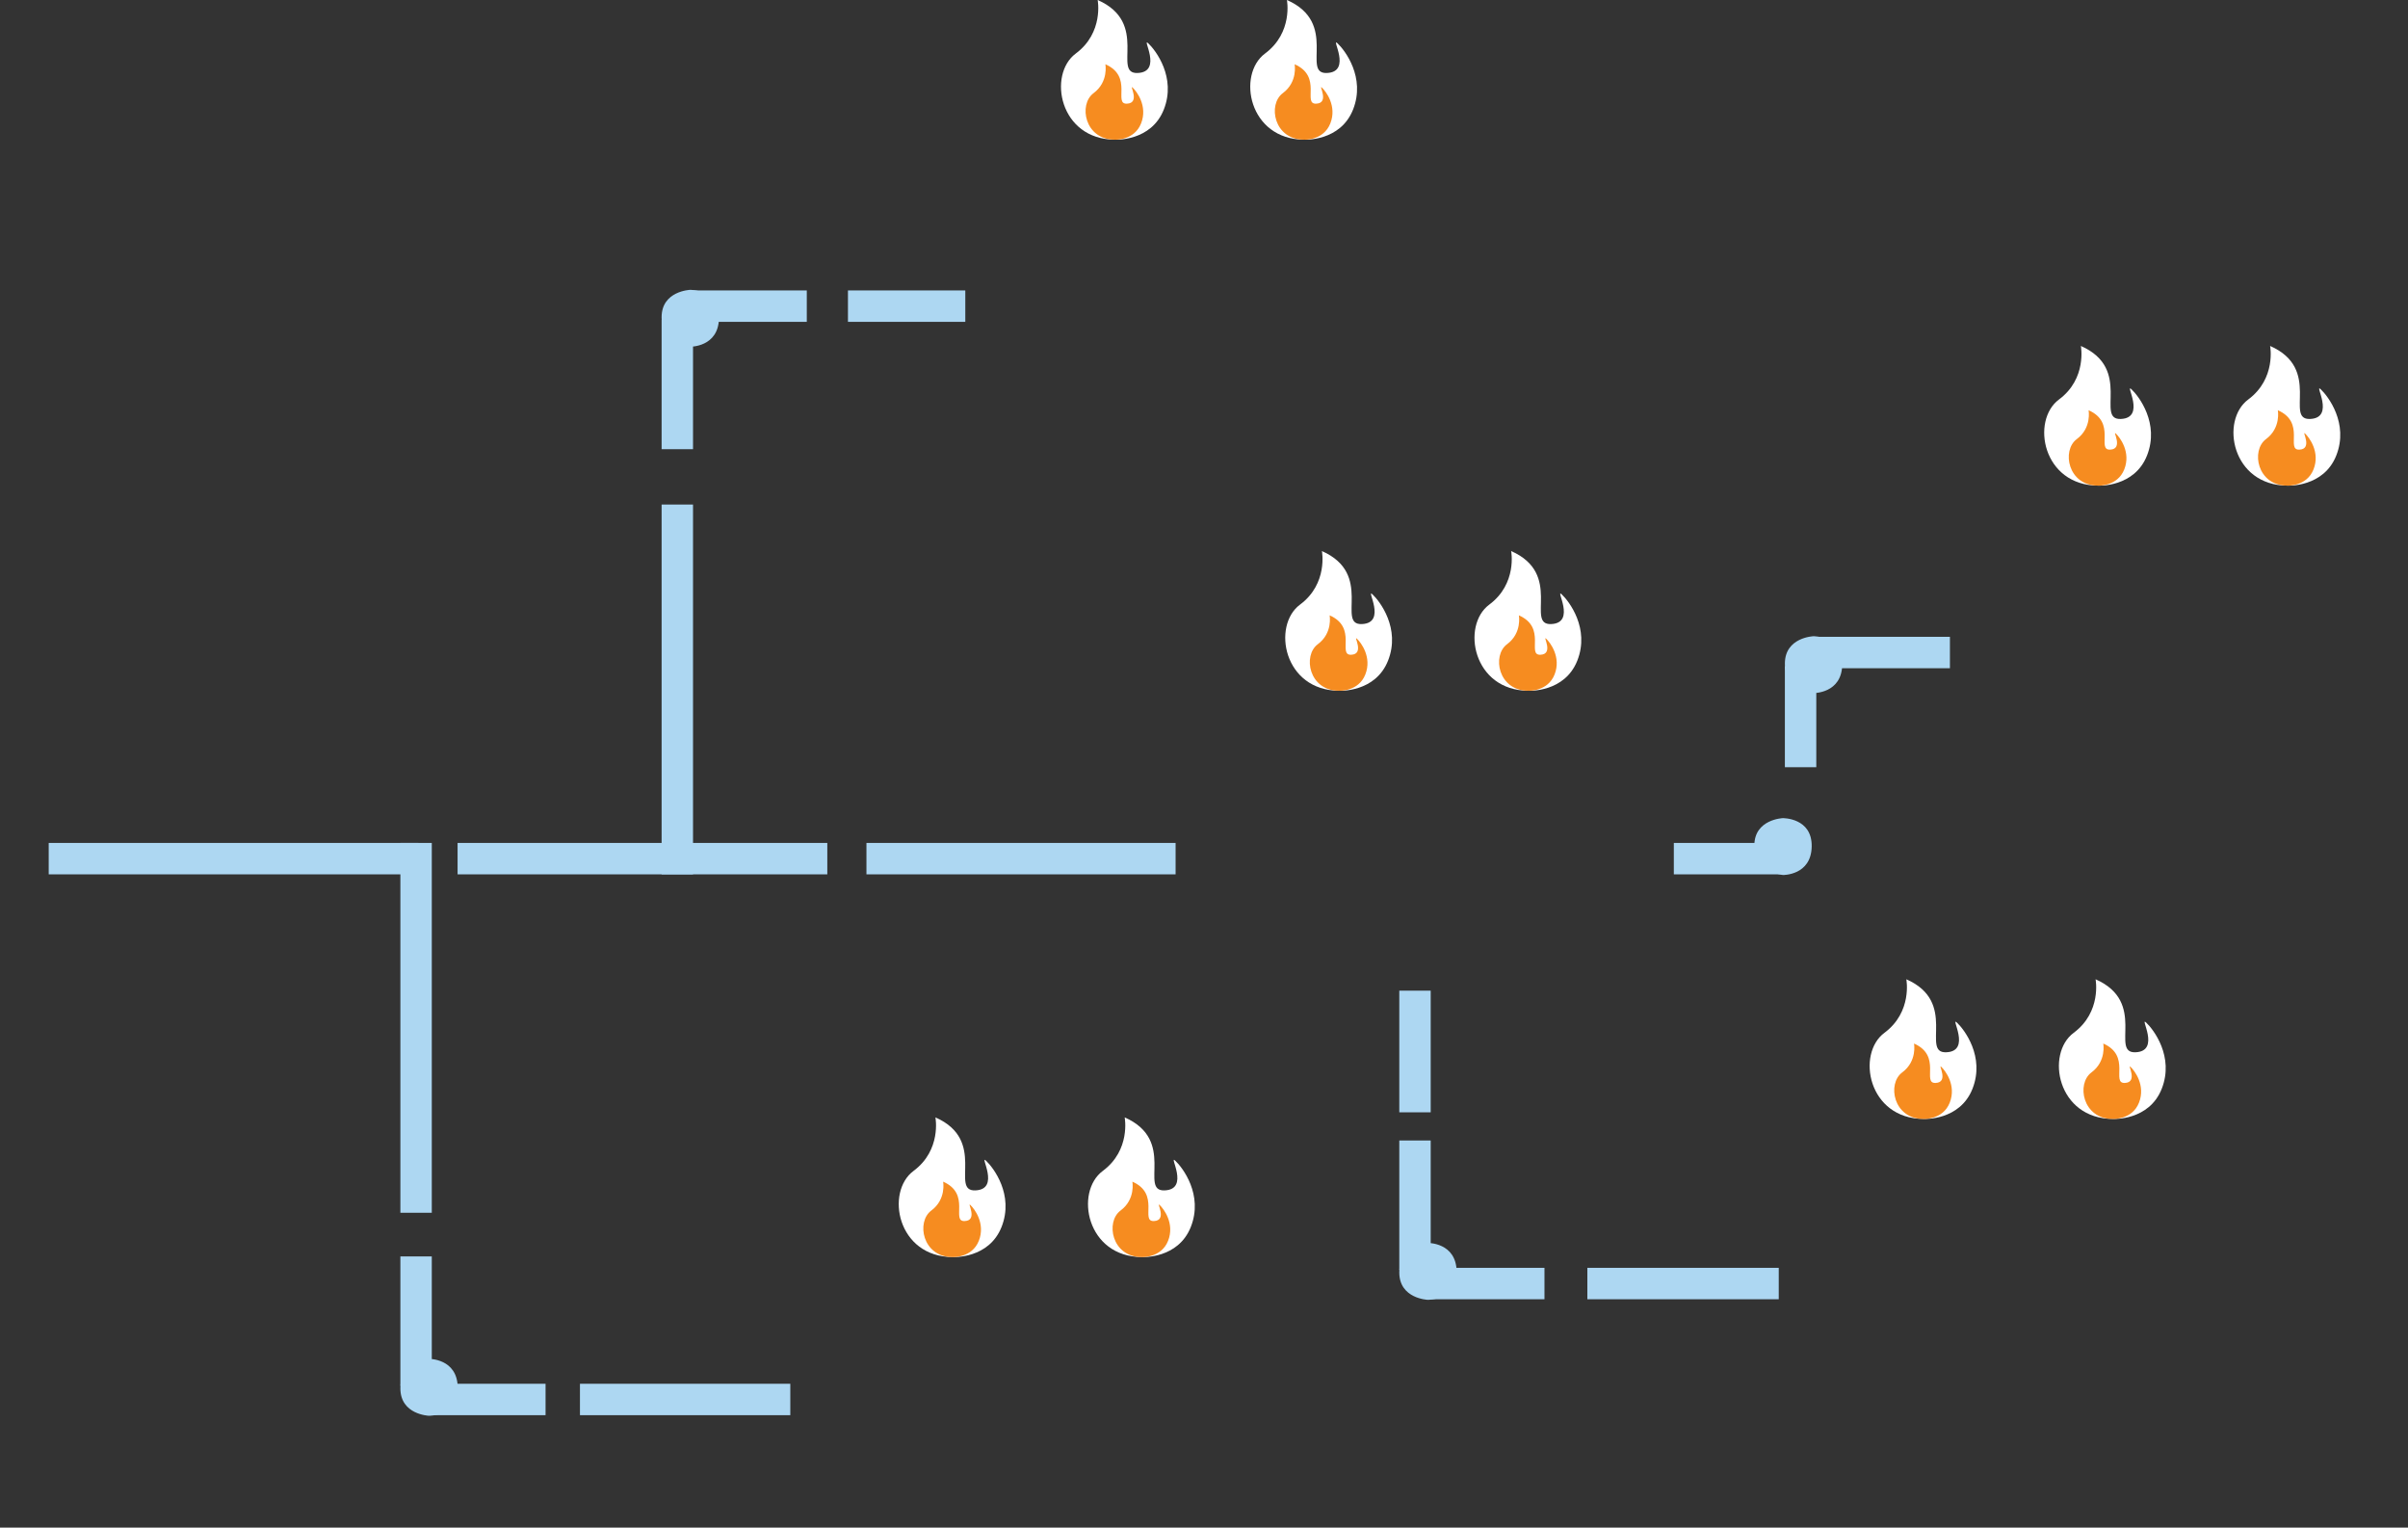<?xml version="1.0" encoding="UTF-8"?> <!-- Generator: Adobe Illustrator 16.0.3, SVG Export Plug-In . SVG Version: 6.00 Build 0) --> <svg xmlns="http://www.w3.org/2000/svg" xmlns:xlink="http://www.w3.org/1999/xlink" id="Layer_1" x="0px" y="0px" width="1514.736px" height="960.71px" viewBox="-97.413 114.169 1514.736 960.71" xml:space="preserve"><rect x="-97.413" y="114.169" width="1514.736" height="960.71" fill="#333333" stroke="none"/> <g> <rect x="-66.773" y="644.287" fill="#ADD7F2" width="232.577" height="19.758"></rect> <rect x="190.422" y="644.287" fill="#ADD7F2" width="232.579" height="19.758"></rect> <rect x="267.407" y="984.411" fill="#ADD7F2" width="132.317" height="19.758"></rect> <rect x="901.101" y="911.5" fill="#ADD7F2" width="120.398" height="19.758"></rect> <rect x="435.986" y="296.819" fill="#ADD7F2" width="73.815" height="19.758"></rect> <rect x="447.617" y="644.287" fill="#ADD7F2" width="194.471" height="19.758"></rect> <rect x="955.499" y="644.287" fill="#ADD7F2" width="69.716" height="19.758"></rect> <g> <path fill="#FFFFFF" d="M723.131,202.001c0,0,22.646,1.224,30.604-18.974s-5.202-37.336-9.793-41.621 c-4.591-4.285,9.487,18.057-6.732,18.668s7.65-31.521-25.096-45.905c0,0,3.979,20.504-13.771,33.664 C680.593,160.992,687.938,202.001,723.131,202.001z"></path> <path fill="#F68C20" d="M722.906,202.007c0,0,12.229,0.661,16.525-10.246c4.298-10.907-2.81-20.161-5.288-22.474 c-2.479-2.313,5.123,9.75-3.636,10.08s4.132-17.021-13.551-24.788c0,0,2.148,11.072-7.436,18.178 C699.935,179.863,703.902,202.007,722.906,202.007z"></path> <path fill="#FFFFFF" d="M604.084,202.001c0,0,22.646,1.224,30.604-18.974s-5.203-37.336-9.793-41.621 c-4.59-4.285,9.487,18.057-6.733,18.668c-16.22,0.612,7.651-31.521-25.095-45.905c0,0,3.979,20.504-13.772,33.664 C561.545,160.992,568.89,202.001,604.084,202.001z"></path> <path fill="#F68C20" d="M603.858,202.007c0,0,12.229,0.661,16.525-10.246c4.297-10.907-2.809-20.161-5.288-22.474 c-2.479-2.313,5.123,9.75-3.636,10.08c-8.758,0.331,4.131-17.021-13.55-24.788c0,0,2.148,11.072-7.437,18.178 C580.888,179.863,584.854,202.007,603.858,202.007z"></path> </g> <g> <path fill="#FFFFFF" d="M1231.81,817.861c0,0,22.646,1.224,30.604-18.974c7.956-20.2-5.202-37.337-9.794-41.622 c-4.59-4.284,9.487,18.057-6.732,18.669c-16.22,0.611,7.651-31.522-25.095-45.906c0,0,3.979,20.505-13.771,33.665 C1189.271,776.852,1196.616,817.861,1231.81,817.861z"></path> <path fill="#F68C20" d="M1231.584,817.867c0,0,12.229,0.661,16.525-10.246c4.296-10.906-2.811-20.16-5.289-22.474 s5.122,9.75-3.636,10.08c-8.758,0.331,4.132-17.021-13.551-24.788c0,0,2.149,11.072-7.436,18.178 S1212.58,817.867,1231.584,817.867z"></path> <path fill="#FFFFFF" d="M1112.762,817.861c0,0,22.646,1.224,30.604-18.974c7.956-20.2-5.202-37.337-9.793-41.622 c-4.592-4.284,9.487,18.057-6.732,18.669c-16.221,0.611,7.65-31.522-25.096-45.906c0,0,3.979,20.505-13.771,33.665 C1070.224,776.852,1077.568,817.861,1112.762,817.861z"></path> <path fill="#F68C20" d="M1112.536,817.867c0,0,12.229,0.661,16.526-10.246c4.297-10.906-2.81-20.16-5.289-22.474 c-2.479-2.313,5.124,9.75-3.635,10.08c-8.759,0.331,4.131-17.021-13.551-24.788c0,0,2.147,11.072-7.437,18.178 C1089.566,795.723,1093.533,817.867,1112.536,817.867z"></path> </g> <g> <path fill="#FFFFFF" d="M621.071,904.724c0,0,22.646,1.225,30.604-18.974c7.957-20.199-5.203-37.337-9.793-41.622 c-4.59-4.283,9.487,18.058-6.732,18.669c-16.22,0.612,7.651-31.521-25.095-45.905c0,0,3.978,20.505-13.772,33.664 C578.532,863.716,585.877,904.724,621.071,904.724z"></path> <path fill="#F68C20" d="M620.845,904.73c0,0,12.229,0.66,16.526-10.247c4.296-10.906-2.81-20.159-5.289-22.474 c-2.479-2.313,5.123,9.751-3.635,10.081c-8.759,0.33,4.131-17.021-13.551-24.788c0,0,2.148,11.071-7.437,18.178 C597.875,882.586,601.841,904.73,620.845,904.73z"></path> <path fill="#FFFFFF" d="M502.023,904.724c0,0,22.647,1.225,30.604-18.974c7.957-20.199-5.203-37.337-9.793-41.622 c-4.59-4.283,9.487,18.058-6.733,18.669c-16.22,0.612,7.651-31.521-25.095-45.905c0,0,3.979,20.505-13.772,33.664 C459.484,863.716,466.829,904.724,502.023,904.724z"></path> <path fill="#F68C20" d="M501.797,904.73c0,0,12.229,0.66,16.525-10.247c4.297-10.906-2.809-20.159-5.289-22.474 c-2.478-2.313,5.123,9.751-3.635,10.081s4.132-17.021-13.551-24.788c0,0,2.148,11.071-7.436,18.178 C478.827,882.586,482.793,904.73,501.797,904.73z"></path> </g> <rect x="154.444" y="644.287" fill="#ADD7F2" width="19.758" height="232.578"></rect> <rect x="782.8" y="737.188" fill="#ADD7F2" width="19.759" height="76.51"></rect> <rect x="154.444" y="904.323" fill="#ADD7F2" width="19.758" height="81.372"></rect> <rect x="318.77" y="431.468" fill="#ADD7F2" width="19.758" height="232.577"></rect> <rect x="172.006" y="984.411" fill="#ADD7F2" width="73.764" height="19.758"></rect> <path fill="#ADD7F2" d="M172.354,1004.528c0,0-17.911-0.662-17.911-17.215c0-16.552,18.008-18.539,18.008-18.539 s17.746-0.33,18.076,17.878C190.859,1004.86,172.354,1004.528,172.354,1004.528z"></path> <rect x="782.8" y="831.414" fill="#ADD7F2" width="19.758" height="81.371"></rect> <rect x="800.362" y="911.5" fill="#ADD7F2" width="73.764" height="19.758"></rect> <path fill="#ADD7F2" d="M800.71,931.618c0,0-17.91-0.663-17.91-17.214c0-16.554,18.008-18.54,18.008-18.54 s17.745-0.329,18.076,17.877C819.215,931.949,800.71,931.618,800.71,931.618z"></path> <rect x="318.77" y="315.293" fill="#ADD7F2" width="19.758" height="81.371"></rect> <rect x="336.332" y="296.819" fill="#ADD7F2" width="73.764" height="19.758"></rect> <path fill="#ADD7F2" d="M336.68,296.459c0,0-17.911,0.662-17.911,17.214s18.009,18.539,18.009,18.539s17.745,0.331,18.076-17.877 C355.186,296.128,336.68,296.459,336.68,296.459z"></path> <rect x="1025.353" y="533.13" fill="#ADD7F2" width="19.759" height="63.528"></rect> <rect x="1042.915" y="514.657" fill="#ADD7F2" width="86.255" height="19.758"></rect> <path fill="#ADD7F2" d="M1043.263,514.297c0,0-17.91,0.662-17.91,17.214s18.009,18.54,18.009,18.54s17.745,0.33,18.075-17.877 C1061.769,513.966,1043.263,514.297,1043.263,514.297z"></path> <path fill="#ADD7F2" d="M1024.051,628.699c0,0-17.91,0.661-17.91,17.215c0,16.551,18.009,18.539,18.009,18.539 s17.745,0.33,18.076-17.878S1024.051,628.699,1024.051,628.699z"></path> <g> <path fill="#FFFFFF" d="M864.19,548.57c0,0,22.646,1.225,30.603-18.974c7.958-20.198-5.202-37.337-9.792-41.621 c-4.591-4.284,9.486,18.056-6.733,18.668s7.65-31.521-25.095-45.905c0,0,3.979,20.505-13.771,33.664 C821.651,507.562,828.996,548.57,864.19,548.57z"></path> <path fill="#F68C20" d="M863.964,548.577c0,0,12.229,0.66,16.525-10.246c4.296-10.907-2.81-20.161-5.289-22.475 c-2.479-2.313,5.123,9.75-3.636,10.08c-8.758,0.331,4.132-17.021-13.55-24.787c0,0,2.148,11.072-7.437,18.177 C840.994,526.433,844.96,548.577,863.964,548.577z"></path> <path fill="#FFFFFF" d="M745.142,548.57c0,0,22.646,1.225,30.604-18.974c7.956-20.198-5.202-37.337-9.793-41.621 c-4.591-4.284,9.487,18.056-6.732,18.668c-16.221,0.612,7.65-31.521-25.096-45.905c0,0,3.979,20.505-13.771,33.664 C702.604,507.562,709.948,548.57,745.142,548.57z"></path> <path fill="#F68C20" d="M744.917,548.577c0,0,12.229,0.66,16.525-10.246c4.297-10.907-2.81-20.161-5.288-22.475 c-2.479-2.313,5.122,9.75-3.636,10.08c-8.759,0.331,4.132-17.021-13.551-24.787c0,0,2.148,11.072-7.437,18.177 C721.946,526.433,725.913,548.577,744.917,548.577z"></path> </g> <g> <path fill="#FFFFFF" d="M1341.609,419.577c0,0,22.647,1.224,30.604-18.975c7.957-20.198-5.203-37.336-9.794-41.621 c-4.59-4.284,9.487,18.056-6.731,18.668c-16.22,0.612,7.65-31.522-25.096-45.905c0,0,3.979,20.504-13.771,33.664 C1299.071,378.568,1306.416,419.577,1341.609,419.577z"></path> <path fill="#F68C20" d="M1341.383,419.583c0,0,12.229,0.661,16.525-10.246c4.297-10.907-2.809-20.161-5.287-22.475 c-2.479-2.313,5.123,9.75-3.635,10.081c-8.759,0.331,4.13-17.021-13.552-24.788c0,0,2.148,11.072-7.437,18.177 C1318.415,397.439,1322.379,419.583,1341.383,419.583z"></path> <path fill="#FFFFFF" d="M1222.562,419.577c0,0,22.647,1.224,30.604-18.975c7.957-20.198-5.202-37.336-9.793-41.621 c-4.591-4.284,9.487,18.056-6.732,18.668c-16.221,0.612,7.65-31.522-25.095-45.905c0,0,3.978,20.504-13.772,33.664 C1180.024,378.568,1187.369,419.577,1222.562,419.577z"></path> <path fill="#F68C20" d="M1222.336,419.583c0,0,12.229,0.661,16.525-10.246s-2.81-20.161-5.288-22.475 c-2.479-2.313,5.123,9.75-3.636,10.081s4.132-17.021-13.551-24.788c0,0,2.147,11.072-7.436,18.177 C1199.367,397.439,1203.333,419.583,1222.336,419.583z"></path> </g> </g> </svg> 